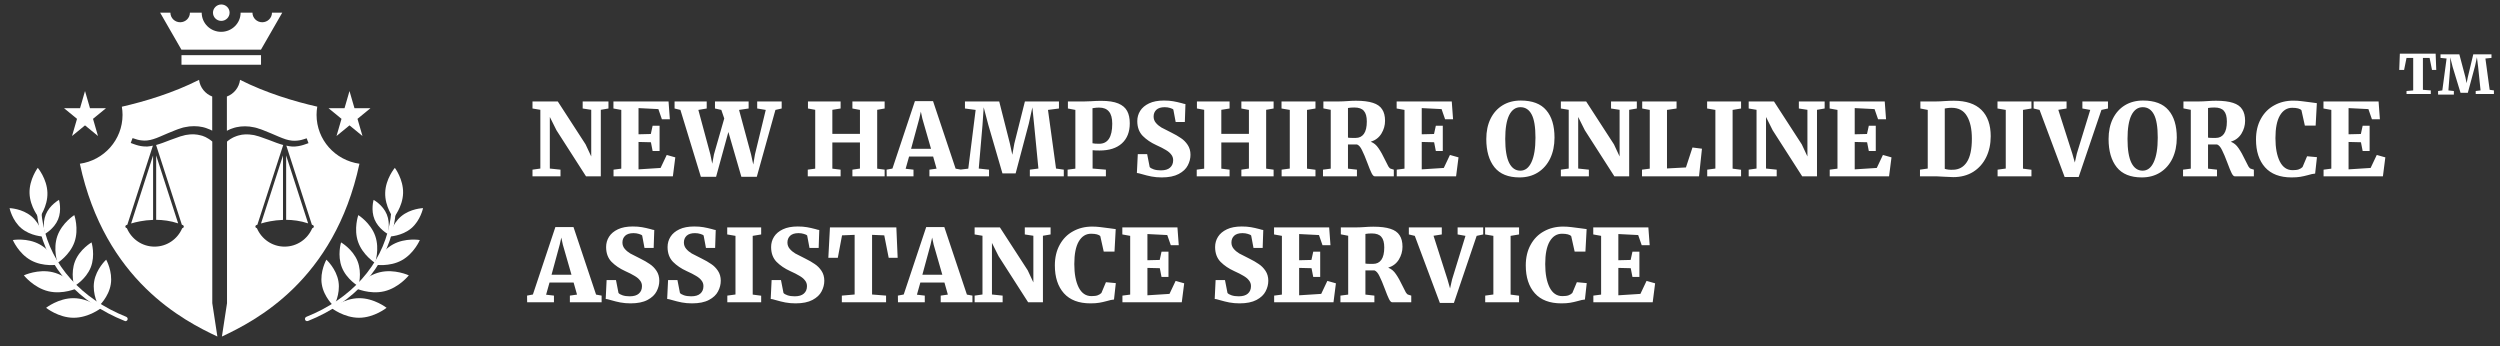 <svg width="397" height="55" viewBox="0 0 397 55" fill="none" xmlns="http://www.w3.org/2000/svg">
<rect x="0" y="0" width="397" height="55" fill="#333333" stroke="none"/>
<path d="M383.216 9.196H382.156L381.771 11.107H381L381.096 8.527H386.781L386.878 11.107H386.203L385.818 9.196H384.758V14.261L386.011 14.357V14.93H382.156V14.452L383.216 14.357V9.196Z" fill="#ffffff"/>
<path d="M388.517 9.292L387.553 9.196V8.623H390.541L391.504 12.254L391.697 13.21L391.89 12.254L392.757 8.623H395.648V9.196L394.684 9.292L395.358 14.261L396.033 14.357V14.93H393.142V14.452L393.913 14.357L393.528 10.63L393.335 9.101L393.046 10.439L391.89 14.739H390.733L389.481 10.63L389.095 9.101V10.63L388.806 14.357L389.673 14.452V15.026H387.168V14.452L387.842 14.357L388.517 9.292Z" fill="#ffffff"/>
<path d="M85.808 17.438L84.56 17.23V16.11H88.576L92.992 22.926L93.888 24.846V17.438L92.528 17.23V16.11H96.624V17.23L95.408 17.438V27.998H93.056L88.368 20.686L87.312 18.574V26.766L89.008 26.942V27.998H84.56V26.942L85.808 26.766V17.438ZM98.661 17.454L97.413 17.23V16.11H106.165L106.373 18.942H105.109L104.549 17.326L101.397 17.166V21.326L103.349 21.278L103.637 19.966H104.741V23.982H103.637L103.365 22.59L101.397 22.542V26.894L104.901 26.67L105.877 24.606L107.237 24.99L106.853 27.998H97.429V26.942L98.661 26.782V17.454ZM107.122 16.11H112.226V17.23L110.898 17.454L112.802 24.51L113.106 25.998L113.378 24.51L115.01 18.814L114.546 17.454L113.538 17.23V16.11H118.882V17.23L117.362 17.454L119.266 24.51L119.618 26.126L119.89 24.51L121.602 17.454L120.242 17.23V16.11H124.13V17.23L123.138 17.454L120.178 28.078H117.73L115.666 20.958L113.714 28.078H111.298L108.05 17.454L107.122 17.23V16.11ZM129.457 17.438L128.305 17.23V16.11H133.489V17.23L132.177 17.438V21.262H136.561V17.454L135.361 17.23V16.11H140.481V17.23L139.297 17.438V26.782L140.481 26.942V27.998H135.361V26.942L136.561 26.766V22.622H132.177V26.782L133.489 26.942V27.998H128.273V26.942L129.457 26.782V17.438ZM145.288 16.062H148.168L151.752 26.782L152.632 26.942V27.998H147.592V26.942L148.728 26.782L148.184 24.862H144.36L143.816 26.798L145.064 26.942V27.998H140.808L140.792 26.942L141.72 26.766L145.288 16.062ZM146.472 18.846L146.232 17.726L145.976 18.862L144.68 23.63H147.848L146.472 18.846ZM154.931 17.454L153.235 17.23V16.11H158.675L160.371 22.798L160.755 24.574L161.075 22.798L162.755 16.11H168.163V17.23L166.419 17.454L167.699 26.766L168.931 26.942V27.998H163.539V26.942L164.899 26.766L164.227 19.87L163.939 17.054L163.379 19.614L161.283 27.534H159.187L156.947 19.838L156.211 17.038L156.019 19.87L155.427 26.766L157.059 26.942V27.998H152.435V26.942L153.763 26.782L154.931 17.454ZM170.768 17.454L169.584 17.23V16.11H172.192C172.362 16.11 172.693 16.099 173.184 16.078C173.802 16.035 174.362 16.014 174.864 16.014C176.016 16.014 176.922 16.153 177.584 16.43C178.245 16.707 178.714 17.107 178.992 17.63C179.269 18.142 179.408 18.793 179.408 19.582C179.408 20.947 178.992 22.009 178.16 22.766C177.328 23.523 176.144 23.902 174.608 23.902C174.128 23.902 173.76 23.886 173.504 23.854V26.766L175.616 26.942V27.998H169.536V26.942L170.768 26.782V17.454ZM173.488 22.75C173.701 22.803 174.053 22.83 174.544 22.83C175.93 22.83 176.624 21.769 176.624 19.646C176.624 18.761 176.448 18.115 176.096 17.71C175.754 17.294 175.237 17.086 174.544 17.086C174.245 17.086 174.01 17.102 173.84 17.134C173.669 17.155 173.552 17.171 173.488 17.182V22.75ZM184.489 28.174C183.902 28.174 183.358 28.126 182.857 28.03C182.366 27.934 181.849 27.806 181.305 27.646C180.953 27.539 180.697 27.481 180.537 27.47L180.681 24.478H182.169L182.569 26.526C182.686 26.665 182.9 26.787 183.209 26.894C183.529 27.001 183.908 27.054 184.345 27.054C184.996 27.054 185.481 26.91 185.801 26.622C186.132 26.334 186.297 25.939 186.297 25.438C186.297 25.086 186.19 24.782 185.977 24.526C185.774 24.259 185.486 24.019 185.113 23.806C184.75 23.582 184.249 23.326 183.609 23.038C182.766 22.654 182.052 22.169 181.465 21.582C180.889 20.985 180.601 20.201 180.601 19.23C180.601 18.633 180.756 18.089 181.065 17.598C181.374 17.107 181.844 16.713 182.473 16.414C183.102 16.115 183.886 15.966 184.825 15.966C185.39 15.966 185.881 16.003 186.297 16.078C186.724 16.153 187.177 16.254 187.657 16.382C187.913 16.467 188.11 16.515 188.249 16.526L188.153 19.374H186.697L186.329 17.406C186.254 17.31 186.084 17.225 185.817 17.15C185.561 17.065 185.273 17.022 184.953 17.022C184.366 17.022 183.924 17.161 183.625 17.438C183.337 17.715 183.193 18.073 183.193 18.51C183.193 18.894 183.316 19.23 183.561 19.518C183.806 19.806 184.1 20.051 184.441 20.254C184.793 20.446 185.326 20.718 186.041 21.07C186.606 21.347 187.097 21.63 187.513 21.918C187.94 22.195 188.302 22.558 188.601 23.006C188.9 23.454 189.049 23.977 189.049 24.574C189.049 25.161 188.905 25.726 188.617 26.27C188.34 26.814 187.86 27.267 187.177 27.63C186.494 27.993 185.598 28.174 184.489 28.174ZM191.225 17.438L190.073 17.23V16.11H195.257V17.23L193.945 17.438V21.262H198.329V17.454L197.129 17.23V16.11H202.249V17.23L201.065 17.438V26.782L202.249 26.942V27.998H197.129V26.942L198.329 26.766V22.622H193.945V26.782L195.257 26.942V27.998H190.041V26.942L191.225 26.782V17.438ZM204.817 17.454L203.505 17.23V16.11H208.897V17.23L207.553 17.454V26.782L208.897 26.958V27.998H203.521V26.942L204.817 26.766V17.454ZM210.09 26.942L211.322 26.782V17.438L210.154 17.214V16.11H212.618C212.821 16.11 213.04 16.105 213.274 16.094C213.52 16.083 213.706 16.073 213.834 16.062C214.41 16.019 214.901 15.998 215.306 15.998C216.448 15.998 217.354 16.11 218.026 16.334C218.698 16.547 219.184 16.889 219.482 17.358C219.792 17.817 219.946 18.425 219.946 19.182C219.946 19.907 219.754 20.585 219.37 21.214C218.986 21.843 218.421 22.275 217.674 22.51C218.165 22.691 218.576 23.033 218.906 23.534C219.248 24.025 219.6 24.654 219.962 25.422C220.176 25.87 220.346 26.206 220.474 26.43C220.602 26.643 220.736 26.766 220.874 26.798L221.338 26.942V27.998H218.298C218.138 27.998 217.973 27.827 217.802 27.486C217.632 27.145 217.413 26.611 217.146 25.886C216.816 25.001 216.528 24.318 216.282 23.838C216.048 23.347 215.786 23.049 215.498 22.942H214.058V26.782L215.482 26.942V27.998H210.09V26.942ZM215.29 21.902C215.845 21.902 216.277 21.689 216.586 21.262C216.896 20.825 217.05 20.169 217.05 19.294C217.05 18.526 216.896 17.966 216.586 17.614C216.288 17.251 215.781 17.07 215.066 17.07C214.682 17.07 214.346 17.097 214.058 17.15V21.854C214.197 21.886 214.426 21.902 214.746 21.902C215.066 21.902 215.248 21.902 215.29 21.902ZM223.035 17.454L221.787 17.23V16.11H230.539L230.747 18.942H229.483L228.923 17.326L225.771 17.166V21.326L227.723 21.278L228.011 19.966H229.115V23.982H228.011L227.739 22.59L225.771 22.542V26.894L229.275 26.67L230.251 24.606L231.611 24.99L231.227 27.998H221.803V26.942L223.035 26.782V17.454ZM241.304 28.174C239.512 28.174 238.184 27.635 237.32 26.558C236.456 25.47 236.024 23.977 236.024 22.078C236.024 20.851 236.248 19.779 236.696 18.862C237.154 17.934 237.794 17.219 238.616 16.718C239.437 16.217 240.397 15.966 241.496 15.966C243.33 15.966 244.68 16.478 245.544 17.502C246.418 18.515 246.856 19.966 246.856 21.854C246.856 23.102 246.626 24.206 246.168 25.166C245.709 26.115 245.058 26.857 244.216 27.39C243.384 27.913 242.413 28.174 241.304 28.174ZM241.448 17.022C240.68 17.022 240.082 17.443 239.656 18.286C239.24 19.129 239.032 20.387 239.032 22.062C239.032 23.769 239.24 25.038 239.656 25.87C240.072 26.691 240.664 27.102 241.432 27.102C242.189 27.102 242.776 26.654 243.192 25.758C243.618 24.851 243.832 23.555 243.832 21.87C243.832 20.163 243.629 18.931 243.224 18.174C242.818 17.406 242.226 17.022 241.448 17.022ZM249.113 17.438L247.865 17.23V16.11H251.881L256.297 22.926L257.193 24.846V17.438L255.833 17.23V16.11H259.929V17.23L258.713 17.438V27.998H256.361L251.673 20.686L250.617 18.574V26.766L252.313 26.942V27.998H247.865V26.942L249.113 26.766V17.438ZM261.982 17.454L260.782 17.23V16.11H266.238V17.23L264.718 17.454V26.75L267.726 26.59L268.766 23.422L270.27 23.614L269.806 27.998H260.75V26.942L261.982 26.782V17.454ZM272.402 17.454L271.09 17.23V16.11H276.482V17.23L275.138 17.454V26.782L276.482 26.958V27.998H271.106V26.942L272.402 26.766V17.454ZM278.939 17.438L277.691 17.23V16.11H281.707L286.123 22.926L287.019 24.846V17.438L285.659 17.23V16.11H289.755V17.23L288.539 17.438V27.998H286.187L281.499 20.686L280.443 18.574V26.766L282.139 26.942V27.998H277.691V26.942L278.939 26.766V17.438ZM291.792 17.454L290.544 17.23V16.11H299.296L299.504 18.942H298.24L297.68 17.326L294.528 17.166V21.326L296.48 21.278L296.768 19.966H297.872V23.982H296.768L296.496 22.59L294.528 22.542V26.894L298.032 26.67L299.008 24.606L300.368 24.99L299.984 27.998H290.56V26.942L291.792 26.782V17.454ZM306.125 17.454L304.957 17.23V16.11H307.453C307.805 16.11 308.279 16.089 308.877 16.046C309.015 16.035 309.223 16.025 309.501 16.014C309.789 16.003 310.045 15.998 310.269 15.998C312.21 15.998 313.671 16.483 314.653 17.454C315.634 18.425 316.125 19.817 316.125 21.63C316.125 22.878 315.885 23.993 315.405 24.974C314.925 25.955 314.237 26.729 313.341 27.294C312.445 27.849 311.389 28.126 310.173 28.126C309.842 28.126 309.346 28.105 308.685 28.062C308.066 28.019 307.666 27.998 307.485 27.998H304.893V26.942L306.125 26.766V17.454ZM308.829 26.814C309.202 26.931 309.629 26.979 310.109 26.958C311.069 26.947 311.81 26.542 312.333 25.742C312.866 24.931 313.133 23.694 313.133 22.03C313.133 20.494 312.871 19.294 312.349 18.43C311.837 17.555 311.026 17.118 309.917 17.118C309.661 17.118 309.431 17.134 309.229 17.166C309.026 17.198 308.893 17.219 308.829 17.23V26.814ZM318.514 17.454L317.202 17.23V16.11H322.594V17.23L321.25 17.454V26.782L322.594 26.958V27.998H317.218V26.942L318.514 26.766V17.454ZM322.939 16.11H328.171V17.23L326.859 17.438L329.083 24.398L329.483 25.806L329.803 24.382L331.931 17.454L330.683 17.23V16.11H334.747V17.23L333.707 17.454L330.091 28.11H327.867L323.883 17.454L322.939 17.23V16.11ZM340.122 28.174C338.33 28.174 337.002 27.635 336.138 26.558C335.274 25.47 334.842 23.977 334.842 22.078C334.842 20.851 335.066 19.779 335.514 18.862C335.972 17.934 336.612 17.219 337.434 16.718C338.255 16.217 339.215 15.966 340.314 15.966C342.148 15.966 343.498 16.478 344.362 17.502C345.236 18.515 345.674 19.966 345.674 21.854C345.674 23.102 345.444 24.206 344.986 25.166C344.527 26.115 343.876 26.857 343.034 27.39C342.202 27.913 341.231 28.174 340.122 28.174ZM340.266 17.022C339.498 17.022 338.9 17.443 338.474 18.286C338.058 19.129 337.85 20.387 337.85 22.062C337.85 23.769 338.058 25.038 338.474 25.87C338.89 26.691 339.482 27.102 340.25 27.102C341.007 27.102 341.594 26.654 342.01 25.758C342.436 24.851 342.65 23.555 342.65 21.87C342.65 20.163 342.447 18.931 342.042 18.174C341.636 17.406 341.044 17.022 340.266 17.022ZM346.667 26.942L347.899 26.782V17.438L346.731 17.214V16.11H349.195C349.397 16.11 349.616 16.105 349.851 16.094C350.096 16.083 350.283 16.073 350.411 16.062C350.987 16.019 351.477 15.998 351.883 15.998C353.024 15.998 353.931 16.11 354.603 16.334C355.275 16.547 355.76 16.889 356.059 17.358C356.368 17.817 356.523 18.425 356.523 19.182C356.523 19.907 356.331 20.585 355.947 21.214C355.563 21.843 354.997 22.275 354.251 22.51C354.741 22.691 355.152 23.033 355.483 23.534C355.824 24.025 356.176 24.654 356.539 25.422C356.752 25.87 356.923 26.206 357.051 26.43C357.179 26.643 357.312 26.766 357.451 26.798L357.915 26.942V27.998H354.875C354.715 27.998 354.549 27.827 354.379 27.486C354.208 27.145 353.989 26.611 353.723 25.886C353.392 25.001 353.104 24.318 352.859 23.838C352.624 23.347 352.363 23.049 352.075 22.942H350.635V26.782L352.059 26.942V27.998H346.667V26.942ZM351.867 21.902C352.421 21.902 352.853 21.689 353.163 21.262C353.472 20.825 353.627 20.169 353.627 19.294C353.627 18.526 353.472 17.966 353.163 17.614C352.864 17.251 352.357 17.07 351.643 17.07C351.259 17.07 350.923 17.097 350.635 17.15V21.854C350.773 21.886 351.003 21.902 351.323 21.902C351.643 21.902 351.824 21.902 351.867 21.902ZM363.9 28.174C362.054 28.174 360.652 27.641 359.692 26.574C358.732 25.497 358.252 24.025 358.252 22.158C358.252 20.899 358.508 19.806 359.02 18.878C359.532 17.939 360.236 17.225 361.132 16.734C362.028 16.233 363.041 15.982 364.172 15.982C364.62 15.982 365.052 16.009 365.468 16.062C365.884 16.105 366.385 16.169 366.972 16.254C367.43 16.329 367.745 16.371 367.916 16.382L367.724 19.95H366.012L365.468 17.502C365.233 17.246 364.742 17.118 363.996 17.118C363.174 17.118 362.524 17.529 362.044 18.35C361.574 19.161 361.34 20.355 361.34 21.934C361.34 23.47 361.569 24.702 362.028 25.63C362.497 26.558 363.174 27.022 364.06 27.022C364.497 27.022 364.828 26.979 365.052 26.894C365.286 26.809 365.484 26.686 365.644 26.526L366.364 24.814L367.932 24.958L367.644 27.566C367.334 27.587 366.956 27.667 366.508 27.806C366.081 27.923 365.676 28.014 365.292 28.078C364.918 28.142 364.454 28.174 363.9 28.174ZM370.215 17.454L368.967 17.23V16.11H377.719L377.927 18.942H376.663L376.103 17.326L372.951 17.166V21.326L374.903 21.278L375.191 19.966H376.295V23.982H375.191L374.919 22.59L372.951 22.542V26.894L376.455 26.67L377.431 24.606L378.791 24.99L378.407 27.998H368.983V26.942L370.215 26.782V17.454ZM88.192 36.062H91.072L94.656 46.782L95.536 46.942V47.998H90.496V46.942L91.632 46.782L91.088 44.862H87.264L86.72 46.798L87.968 46.942V47.998H83.712L83.696 46.942L84.624 46.766L88.192 36.062ZM89.376 38.846L89.136 37.726L88.88 38.862L87.584 43.63H90.752L89.376 38.846ZM100.138 48.174C99.552 48.174 99.008 48.126 98.506 48.03C98.016 47.934 97.498 47.806 96.954 47.646C96.602 47.539 96.346 47.481 96.186 47.47L96.33 44.478H97.818L98.218 46.526C98.336 46.665 98.549 46.787 98.858 46.894C99.178 47.001 99.557 47.054 99.994 47.054C100.645 47.054 101.13 46.91 101.45 46.622C101.781 46.334 101.946 45.939 101.946 45.438C101.946 45.086 101.84 44.782 101.626 44.526C101.424 44.259 101.136 44.019 100.762 43.806C100.4 43.582 99.898 43.326 99.258 43.038C98.416 42.654 97.701 42.169 97.114 41.582C96.538 40.985 96.25 40.201 96.25 39.23C96.25 38.633 96.405 38.089 96.714 37.598C97.024 37.107 97.493 36.713 98.122 36.414C98.752 36.115 99.536 35.966 100.474 35.966C101.04 35.966 101.53 36.003 101.946 36.078C102.373 36.153 102.826 36.254 103.306 36.382C103.562 36.467 103.76 36.515 103.898 36.526L103.802 39.374H102.346L101.978 37.406C101.904 37.31 101.733 37.225 101.466 37.15C101.21 37.065 100.922 37.022 100.602 37.022C100.016 37.022 99.573 37.161 99.274 37.438C98.986 37.715 98.842 38.073 98.842 38.51C98.842 38.894 98.965 39.23 99.21 39.518C99.456 39.806 99.749 40.051 100.09 40.254C100.442 40.446 100.976 40.718 101.69 41.07C102.256 41.347 102.746 41.63 103.162 41.918C103.589 42.195 103.952 42.558 104.25 43.006C104.549 43.454 104.698 43.977 104.698 44.574C104.698 45.161 104.554 45.726 104.266 46.27C103.989 46.814 103.509 47.267 102.826 47.63C102.144 47.993 101.248 48.174 100.138 48.174ZM109.898 48.174C109.312 48.174 108.768 48.126 108.266 48.03C107.776 47.934 107.258 47.806 106.714 47.646C106.362 47.539 106.106 47.481 105.946 47.47L106.09 44.478H107.578L107.978 46.526C108.096 46.665 108.309 46.787 108.618 46.894C108.938 47.001 109.317 47.054 109.754 47.054C110.405 47.054 110.89 46.91 111.21 46.622C111.541 46.334 111.706 45.939 111.706 45.438C111.706 45.086 111.6 44.782 111.386 44.526C111.184 44.259 110.896 44.019 110.522 43.806C110.16 43.582 109.658 43.326 109.018 43.038C108.176 42.654 107.461 42.169 106.874 41.582C106.298 40.985 106.01 40.201 106.01 39.23C106.01 38.633 106.165 38.089 106.474 37.598C106.784 37.107 107.253 36.713 107.882 36.414C108.512 36.115 109.296 35.966 110.234 35.966C110.8 35.966 111.29 36.003 111.706 36.078C112.133 36.153 112.586 36.254 113.066 36.382C113.322 36.467 113.52 36.515 113.658 36.526L113.562 39.374H112.106L111.738 37.406C111.664 37.31 111.493 37.225 111.226 37.15C110.97 37.065 110.682 37.022 110.362 37.022C109.776 37.022 109.333 37.161 109.034 37.438C108.746 37.715 108.602 38.073 108.602 38.51C108.602 38.894 108.725 39.23 108.97 39.518C109.216 39.806 109.509 40.051 109.85 40.254C110.202 40.446 110.736 40.718 111.45 41.07C112.016 41.347 112.506 41.63 112.922 41.918C113.349 42.195 113.712 42.558 114.01 43.006C114.309 43.454 114.458 43.977 114.458 44.574C114.458 45.161 114.314 45.726 114.026 46.27C113.749 46.814 113.269 47.267 112.586 47.63C111.904 47.993 111.008 48.174 109.898 48.174ZM116.794 37.454L115.482 37.23V36.11H120.874V37.23L119.53 37.454V46.782L120.874 46.958V47.998H115.498V46.942L116.794 46.766V37.454ZM126.34 48.174C125.753 48.174 125.209 48.126 124.708 48.03C124.217 47.934 123.7 47.806 123.156 47.646C122.804 47.539 122.548 47.481 122.388 47.47L122.532 44.478H124.02L124.42 46.526C124.537 46.665 124.751 46.787 125.06 46.894C125.38 47.001 125.759 47.054 126.196 47.054C126.847 47.054 127.332 46.91 127.652 46.622C127.983 46.334 128.148 45.939 128.148 45.438C128.148 45.086 128.041 44.782 127.828 44.526C127.625 44.259 127.337 44.019 126.964 43.806C126.601 43.582 126.1 43.326 125.46 43.038C124.617 42.654 123.903 42.169 123.316 41.582C122.74 40.985 122.452 40.201 122.452 39.23C122.452 38.633 122.607 38.089 122.916 37.598C123.225 37.107 123.695 36.713 124.324 36.414C124.953 36.115 125.737 35.966 126.676 35.966C127.241 35.966 127.732 36.003 128.148 36.078C128.575 36.153 129.028 36.254 129.508 36.382C129.764 36.467 129.961 36.515 130.1 36.526L130.004 39.374H128.548L128.18 37.406C128.105 37.31 127.935 37.225 127.668 37.15C127.412 37.065 127.124 37.022 126.804 37.022C126.217 37.022 125.775 37.161 125.476 37.438C125.188 37.715 125.044 38.073 125.044 38.51C125.044 38.894 125.167 39.23 125.412 39.518C125.657 39.806 125.951 40.051 126.292 40.254C126.644 40.446 127.177 40.718 127.892 41.07C128.457 41.347 128.948 41.63 129.364 41.918C129.791 42.195 130.153 42.558 130.452 43.006C130.751 43.454 130.9 43.977 130.9 44.574C130.9 45.161 130.756 45.726 130.468 46.27C130.191 46.814 129.711 47.267 129.028 47.63C128.345 47.993 127.449 48.174 126.34 48.174ZM135.716 37.294L133.716 37.374L133.044 40.942H131.54L131.796 36.11H142.34L142.548 40.942H141.124L140.42 37.374L138.484 37.294V46.766L140.708 46.942V47.998H133.684V46.942L135.716 46.766V37.294ZM147.08 36.062H149.96L153.544 46.782L154.424 46.942V47.998H149.384V46.942L150.52 46.782L149.976 44.862H146.152L145.608 46.798L146.856 46.942V47.998H142.6L142.584 46.942L143.512 46.766L147.08 36.062ZM148.264 38.846L148.024 37.726L147.768 38.862L146.472 43.63H149.64L148.264 38.846ZM156.018 37.438L154.77 37.23V36.11H158.786L163.202 42.926L164.098 44.846V37.438L162.738 37.23V36.11H166.834V37.23L165.618 37.438V47.998H163.266L158.578 40.686L157.522 38.574V46.766L159.218 46.942V47.998H154.77V46.942L156.018 46.766V37.438ZM173.159 48.174C171.314 48.174 169.911 47.641 168.951 46.574C167.991 45.497 167.511 44.025 167.511 42.158C167.511 40.899 167.767 39.806 168.279 38.878C168.791 37.939 169.495 37.225 170.391 36.734C171.287 36.233 172.3 35.982 173.431 35.982C173.879 35.982 174.311 36.009 174.727 36.062C175.143 36.105 175.644 36.169 176.231 36.254C176.69 36.329 177.004 36.371 177.175 36.382L176.983 39.95H175.271L174.727 37.502C174.492 37.246 174.002 37.118 173.255 37.118C172.434 37.118 171.783 37.529 171.303 38.35C170.834 39.161 170.599 40.355 170.599 41.934C170.599 43.47 170.828 44.702 171.287 45.63C171.756 46.558 172.434 47.022 173.319 47.022C173.756 47.022 174.087 46.979 174.311 46.894C174.546 46.809 174.743 46.686 174.903 46.526L175.623 44.814L177.191 44.958L176.903 47.566C176.594 47.587 176.215 47.667 175.767 47.806C175.34 47.923 174.935 48.014 174.551 48.078C174.178 48.142 173.714 48.174 173.159 48.174ZM179.474 37.454L178.226 37.23V36.11H186.978L187.186 38.942H185.922L185.362 37.326L182.21 37.166V41.326L184.162 41.278L184.45 39.966H185.554V43.982H184.45L184.178 42.59L182.21 42.542V46.894L185.714 46.67L186.69 44.606L188.05 44.99L187.666 47.998H178.242V46.942L179.474 46.782V37.454ZM196.847 48.174C196.26 48.174 195.716 48.126 195.215 48.03C194.724 47.934 194.207 47.806 193.663 47.646C193.311 47.539 193.055 47.481 192.895 47.47L193.039 44.478H194.527L194.927 46.526C195.044 46.665 195.257 46.787 195.567 46.894C195.887 47.001 196.265 47.054 196.703 47.054C197.353 47.054 197.839 46.91 198.159 46.622C198.489 46.334 198.655 45.939 198.655 45.438C198.655 45.086 198.548 44.782 198.335 44.526C198.132 44.259 197.844 44.019 197.471 43.806C197.108 43.582 196.607 43.326 195.967 43.038C195.124 42.654 194.409 42.169 193.823 41.582C193.247 40.985 192.959 40.201 192.959 39.23C192.959 38.633 193.113 38.089 193.423 37.598C193.732 37.107 194.201 36.713 194.831 36.414C195.46 36.115 196.244 35.966 197.183 35.966C197.748 35.966 198.239 36.003 198.655 36.078C199.081 36.153 199.535 36.254 200.015 36.382C200.271 36.467 200.468 36.515 200.607 36.526L200.511 39.374H199.055L198.687 37.406C198.612 37.31 198.441 37.225 198.175 37.15C197.919 37.065 197.631 37.022 197.311 37.022C196.724 37.022 196.281 37.161 195.983 37.438C195.695 37.715 195.551 38.073 195.551 38.51C195.551 38.894 195.673 39.23 195.919 39.518C196.164 39.806 196.457 40.051 196.799 40.254C197.151 40.446 197.684 40.718 198.399 41.07C198.964 41.347 199.455 41.63 199.871 41.918C200.297 42.195 200.66 42.558 200.959 43.006C201.257 43.454 201.407 43.977 201.407 44.574C201.407 45.161 201.263 45.726 200.975 46.27C200.697 46.814 200.217 47.267 199.535 47.63C198.852 47.993 197.956 48.174 196.847 48.174ZM203.567 37.454L202.319 37.23V36.11H211.071L211.279 38.942H210.015L209.455 37.326L206.303 37.166V41.326L208.255 41.278L208.543 39.966H209.647V43.982H208.543L208.271 42.59L206.303 42.542V46.894L209.807 46.67L210.783 44.606L212.143 44.99L211.759 47.998H202.335V46.942L203.567 46.782V37.454ZM212.86 46.942L214.092 46.782V37.438L212.924 37.214V36.11H215.388C215.591 36.11 215.81 36.105 216.044 36.094C216.29 36.083 216.476 36.073 216.604 36.062C217.18 36.019 217.671 35.998 218.076 35.998C219.218 35.998 220.124 36.11 220.796 36.334C221.468 36.547 221.954 36.889 222.252 37.358C222.562 37.817 222.716 38.425 222.716 39.182C222.716 39.907 222.524 40.585 222.14 41.214C221.756 41.843 221.191 42.275 220.444 42.51C220.935 42.691 221.346 43.033 221.676 43.534C222.018 44.025 222.37 44.654 222.732 45.422C222.946 45.87 223.116 46.206 223.244 46.43C223.372 46.643 223.506 46.766 223.644 46.798L224.108 46.942V47.998H221.068C220.908 47.998 220.743 47.827 220.572 47.486C220.402 47.145 220.183 46.611 219.916 45.886C219.586 45.001 219.298 44.318 219.052 43.838C218.818 43.347 218.556 43.049 218.268 42.942H216.828V46.782L218.252 46.942V47.998H212.86V46.942ZM218.06 41.902C218.615 41.902 219.047 41.689 219.356 41.262C219.666 40.825 219.82 40.169 219.82 39.294C219.82 38.526 219.666 37.966 219.356 37.614C219.058 37.251 218.551 37.07 217.836 37.07C217.452 37.07 217.116 37.097 216.828 37.15V41.854C216.967 41.886 217.196 41.902 217.516 41.902C217.836 41.902 218.018 41.902 218.06 41.902ZM223.725 36.11H228.957V37.23L227.645 37.438L229.869 44.398L230.269 45.806L230.589 44.382L232.717 37.454L231.469 37.23V36.11H235.533V37.23L234.493 37.454L230.877 48.11H228.653L224.669 37.454L223.725 37.23V36.11ZM237.147 37.454L235.835 37.23V36.11H241.227V37.23L239.883 37.454V46.782L241.227 46.958V47.998H235.851V46.942L237.147 46.766V37.454ZM247.941 48.174C246.096 48.174 244.693 47.641 243.733 46.574C242.773 45.497 242.293 44.025 242.293 42.158C242.293 40.899 242.549 39.806 243.061 38.878C243.573 37.939 244.277 37.225 245.173 36.734C246.069 36.233 247.083 35.982 248.213 35.982C248.661 35.982 249.093 36.009 249.509 36.062C249.925 36.105 250.427 36.169 251.013 36.254C251.472 36.329 251.787 36.371 251.957 36.382L251.765 39.95H250.053L249.509 37.502C249.275 37.246 248.784 37.118 248.037 37.118C247.216 37.118 246.565 37.529 246.085 38.35C245.616 39.161 245.381 40.355 245.381 41.934C245.381 43.47 245.611 44.702 246.069 45.63C246.539 46.558 247.216 47.022 248.101 47.022C248.539 47.022 248.869 46.979 249.093 46.894C249.328 46.809 249.525 46.686 249.685 46.526L250.405 44.814L251.973 44.958L251.685 47.566C251.376 47.587 250.997 47.667 250.549 47.806C250.123 47.923 249.717 48.014 249.333 48.078C248.96 48.142 248.496 48.174 247.941 48.174ZM254.257 37.454L253.009 37.23V36.11H261.761L261.969 38.942H260.705L260.145 37.326L256.993 37.166V41.326L258.945 41.278L259.233 39.966H260.337V43.982H259.233L258.961 42.59L256.993 42.542V46.894L260.497 46.67L261.473 44.606L262.833 44.99L262.449 47.998H253.025V46.942L254.257 46.782V37.454Z" fill="#ffffff"/>
<g clip-path="url(#clip0)">
<path d="M43.19 2.014C43.19 2.853 42.5 3.534 41.64 3.534C40.79 3.534 40.09 2.853 40.09 2.014H38.21C38.21 3.692 36.82 5.055 35.12 5.055C33.41 5.055 32.03 3.692 32.03 2.014H30.16C30.16 2.853 29.47 3.534 28.61 3.534C27.76 3.534 27.06 2.853 27.06 2.014H25.43L28.81 7.889H41.44L44.82 2.014H43.19Z" fill="#ffffff"/>
<path d="M36.46 2.014C36.46 2.735 35.86 3.318 35.14 3.318C34.41 3.318 33.82 2.735 33.82 2.014C33.82 1.294 34.42 0.711 35.14 0.711C35.87 0.711 36.46 1.294 36.46 2.014Z" fill="#ffffff"/>
<path d="M41.45 8.76H28.82V10.28H41.45V8.76Z" fill="#ffffff"/>
<path d="M50.27 18.239C50.27 17.795 50.31 17.36 50.38 16.936C46.72 16.106 42.26 14.763 38.12 12.68C37.97 13.894 37.15 14.911 36.03 15.326V20.767C36.13 20.708 36.24 20.659 36.35 20.609L36.61 20.491L37.01 20.352C37.08 20.323 37.15 20.303 37.22 20.283L37.53 20.204C37.95 20.105 38.42 20.056 38.91 20.056C39.4 20.056 39.89 20.115 40.37 20.224C40.55 20.254 40.73 20.313 40.9 20.362C40.96 20.382 41.01 20.402 41.07 20.422L41.42 20.53L41.76 20.659C42.2 20.826 42.66 21.014 43.05 21.182L44.27 21.705C44.66 21.873 45.04 22.011 45.39 22.13C45.7 22.229 46.03 22.298 46.39 22.337C46.68 22.357 46.97 22.357 47.23 22.327L47.37 22.308C47.45 22.298 47.52 22.288 47.59 22.278L47.9 22.209C48.02 22.179 48.12 22.15 48.2 22.12C48.25 22.1 48.29 22.09 48.33 22.081L48.7 21.962L48.99 22.732L48.6 22.87C48.56 22.88 48.52 22.9 48.48 22.91C48.38 22.949 48.27 22.989 48.13 23.028L47.8 23.117C47.71 23.137 47.62 23.157 47.52 23.177L47.38 23.206C47.06 23.265 46.71 23.285 46.34 23.265C46.03 23.246 45.75 23.186 45.47 23.127L49.53 35.688C49.58 35.708 49.63 35.727 49.69 35.747C49.78 35.787 49.84 35.876 49.84 35.974C49.84 36.073 49.79 36.162 49.7 36.201C49.69 36.211 49.65 36.221 49.58 36.251C48.85 37.959 47.17 39.164 45.19 39.164C43.22 39.164 41.53 37.959 40.8 36.241C40.77 36.231 40.73 36.211 40.7 36.201C40.61 36.162 40.55 36.073 40.55 35.974C40.55 35.876 40.61 35.787 40.7 35.747C40.72 35.737 40.78 35.718 40.87 35.688L44.97 23.038L44.98 23.028C44.64 22.93 44.28 22.821 43.91 22.683L42.66 22.209C42.26 22.061 41.84 21.903 41.39 21.755L41.06 21.646L40.76 21.567C40.7 21.557 40.65 21.537 40.59 21.518C40.44 21.478 40.3 21.439 40.17 21.429C39.76 21.35 39.35 21.33 38.96 21.34C38.57 21.36 38.2 21.409 37.89 21.508L37.63 21.587C37.59 21.597 37.54 21.616 37.5 21.636C37.47 21.646 37.44 21.666 37.4 21.676L37.17 21.765L36.97 21.863C36.68 22.002 36.45 22.169 36.28 22.298C36.19 22.367 36.12 22.426 36.05 22.485V48.15L35.24 53.443C40.49 50.964 53.08 44.625 57.08 26.001C53.22 25.458 50.27 22.199 50.27 18.239ZM44.94 24.687L41.45 35.49C42.2 35.263 43.45 34.967 44.94 34.918V24.687ZM45.44 24.687V34.908C46.53 34.918 47.72 35.066 48.93 35.471L45.44 24.687Z" fill="#ffffff"/>
<path d="M33.71 48.14V22.476C33.64 22.416 33.57 22.347 33.48 22.288C33.31 22.16 33.07 21.992 32.79 21.853L32.59 21.745L32.36 21.656C32.33 21.646 32.3 21.636 32.27 21.616C32.23 21.597 32.18 21.577 32.14 21.567L31.88 21.498C31.56 21.409 31.2 21.35 30.8 21.33C30.42 21.32 30 21.34 29.61 21.419C29.46 21.439 29.32 21.468 29.17 21.518C29.11 21.537 29.05 21.547 28.99 21.567L28.68 21.646L28.37 21.755C27.92 21.903 27.49 22.061 27.1 22.209L25.85 22.683C25.48 22.821 25.12 22.93 24.78 23.028L24.79 23.038L28.88 35.688C28.93 35.708 28.98 35.727 29.04 35.747C29.13 35.787 29.19 35.876 29.19 35.974C29.19 36.073 29.14 36.162 29.05 36.201C29.04 36.211 29 36.221 28.93 36.251C28.2 37.959 26.52 39.164 24.54 39.164C22.56 39.164 20.88 37.959 20.15 36.241C20.12 36.231 20.08 36.211 20.05 36.201C19.96 36.162 19.9 36.073 19.9 35.974C19.9 35.876 19.96 35.787 20.05 35.747C20.07 35.737 20.13 35.718 20.22 35.688L24.28 23.127C24 23.186 23.72 23.246 23.42 23.265C23.34 23.265 23.28 23.265 23.21 23.265C22.91 23.265 22.63 23.246 22.38 23.196L22.23 23.167C22.13 23.147 22.05 23.137 21.96 23.107L21.62 23.009C21.48 22.969 21.36 22.93 21.27 22.89C21.23 22.87 21.19 22.861 21.16 22.851L20.76 22.703L21.05 21.932L21.43 22.051C21.46 22.061 21.5 22.071 21.55 22.09C21.63 22.12 21.73 22.15 21.84 22.179L22.15 22.248C22.21 22.258 22.28 22.268 22.36 22.278L22.51 22.298C22.75 22.327 23.04 22.337 23.35 22.308C23.7 22.268 24.03 22.199 24.33 22.1C24.68 21.992 25.05 21.853 25.45 21.676L26.67 21.152C27.06 20.984 27.52 20.797 27.96 20.629L28.28 20.51L28.64 20.392C28.7 20.372 28.76 20.352 28.82 20.333C28.99 20.273 29.17 20.224 29.37 20.194C29.83 20.086 30.31 20.036 30.81 20.036C31.31 20.036 31.77 20.086 32.19 20.184L32.5 20.264C32.58 20.283 32.65 20.303 32.72 20.333L33.38 20.589C33.49 20.639 33.6 20.698 33.7 20.747V15.326C32.59 14.902 31.76 13.894 31.61 12.68C27.47 14.773 23.01 16.106 19.35 16.946C19.42 17.37 19.46 17.805 19.46 18.249C19.46 22.199 16.51 25.468 12.68 26.001C16.68 44.625 29.27 50.964 34.52 53.443L33.71 48.14ZM24.8 24.687V34.908C25.89 34.918 27.08 35.066 28.29 35.471L24.8 24.687ZM24.31 34.918V24.687L20.82 35.49C21.56 35.263 22.81 34.967 24.31 34.918Z" fill="#ffffff"/>
<path d="M13.5 14.457L14.29 17.183H16.83L14.77 18.871L15.56 21.596L13.5 19.908L11.44 21.596L12.23 18.871L10.17 17.183H12.71L13.5 14.457Z" fill="#ffffff"/>
<path d="M55.5 14.457L56.29 17.183H58.83L56.77 18.871L57.56 21.596L55.5 19.908L53.44 21.596L54.23 18.871L52.17 17.183H54.71L55.5 14.457Z" fill="#ffffff"/>
<path d="M48.71 50.993C48.6 50.973 48.49 50.894 48.45 50.775C48.38 50.588 48.47 50.39 48.65 50.311C55.76 47.477 60.57 42.115 61.86 35.598C61.99 34.956 62.08 34.304 62.13 33.653C62.15 33.455 62.32 33.317 62.51 33.327C62.7 33.346 62.85 33.514 62.84 33.712C62.78 34.393 62.68 35.075 62.55 35.736C61.21 42.49 56.24 48.05 48.9 50.973C48.84 50.993 48.77 51.002 48.71 50.993Z" fill="#ffffff"/>
<path d="M57.03 50.46C54.63 50.47 52.67 48.93 52.67 48.93C52.67 48.93 54.62 47.369 57.03 47.35C59.43 47.34 61.39 48.88 61.39 48.88C61.39 48.88 59.43 50.45 57.03 50.46Z" fill="#ffffff"/>
<path d="M61.03 46.253C58.69 46.816 56.43 45.76 56.43 45.76C56.43 45.76 57.97 43.794 60.32 43.231C62.66 42.669 64.92 43.725 64.92 43.725C64.92 43.725 63.37 45.69 61.03 46.253Z" fill="#ffffff"/>
<path d="M63.8 41.336C61.83 42.422 59.54 42.027 59.54 42.027C59.54 42.027 60.44 39.885 62.41 38.808C64.38 37.722 66.67 38.117 66.67 38.117C66.67 38.117 65.77 40.25 63.8 41.336Z" fill="#ffffff"/>
<path d="M65.3 36.26C63.82 37.504 61.82 37.563 61.82 37.563C61.82 37.563 62.22 35.599 63.7 34.354C65.18 33.11 67.18 33.051 67.18 33.051C67.18 33.051 66.78 35.016 65.3 36.26Z" fill="#ffffff"/>
<path d="M61.42 34.039C62.04 35.53 61.57 37.15 61.57 37.15C61.57 37.15 60.1 36.34 59.48 34.849C58.86 33.358 59.33 31.738 59.33 31.738C59.33 31.738 60.81 32.548 61.42 34.039Z" fill="#ffffff"/>
<path d="M59.59 37.474C60.32 39.568 59.56 41.75 59.56 41.75C59.56 41.75 57.61 40.526 56.87 38.432C56.13 36.339 56.9 34.156 56.9 34.156C56.9 34.156 58.86 35.381 59.59 37.474Z" fill="#ffffff"/>
<path d="M56.78 41.474C57.54 43.4 56.91 45.444 56.91 45.444C56.91 45.444 55.05 44.377 54.29 42.462C53.53 40.536 54.16 38.492 54.16 38.492C54.16 38.492 56.02 39.559 56.78 41.474Z" fill="#ffffff"/>
<path d="M53.75 44.712C54.08 46.746 53.02 48.623 53.02 48.623C53.02 48.623 51.43 47.191 51.1 45.147C50.77 43.112 51.83 41.236 51.83 41.236C51.83 41.236 53.42 42.678 53.75 44.712Z" fill="#ffffff"/>
<path d="M64.01 30.671C63.95 32.873 62.48 34.621 62.48 34.621C62.48 34.621 61.1 32.804 61.17 30.602C61.23 28.4 62.7 26.652 62.7 26.652C62.7 26.652 64.07 28.469 64.01 30.671Z" fill="#ffffff"/>
<path d="M19.99 50.993C20.1 50.973 20.21 50.894 20.25 50.775C20.32 50.588 20.23 50.39 20.05 50.311C12.94 47.477 8.13 42.115 6.84 35.598C6.71 34.956 6.62 34.304 6.57 33.653C6.55 33.455 6.38 33.317 6.19 33.327C6 33.346 5.85 33.514 5.86 33.702C5.92 34.383 6.02 35.065 6.15 35.726C7.49 42.481 12.46 48.04 19.8 50.963C19.86 50.993 19.93 51.002 19.99 50.993Z" fill="#ffffff"/>
<path d="M11.68 50.46C14.08 50.47 16.04 48.93 16.04 48.93C16.04 48.93 14.09 47.369 11.68 47.35C9.28 47.34 7.32 48.88 7.32 48.88C7.32 48.88 9.27 50.45 11.68 50.46Z" fill="#ffffff"/>
<path d="M7.68 46.253C10.02 46.816 12.28 45.76 12.28 45.76C12.28 45.76 10.74 43.794 8.39 43.231C6.05 42.669 3.79 43.725 3.79 43.725C3.79 43.725 5.34 45.69 7.68 46.253Z" fill="#ffffff"/>
<path d="M4.91 41.336C6.88 42.422 9.17 42.027 9.17 42.027C9.17 42.027 8.27 39.885 6.3 38.808C4.33 37.722 2.04 38.117 2.04 38.117C2.04 38.117 2.94 40.25 4.91 41.336Z" fill="#ffffff"/>
<path d="M3.4 36.26C4.88 37.504 6.88 37.563 6.88 37.563C6.88 37.563 6.48 35.599 5 34.354C3.52 33.11 1.52 33.051 1.52 33.051C1.52 33.051 1.92 35.016 3.4 36.26Z" fill="#ffffff"/>
<path d="M7.28 34.039C6.66 35.53 7.13 37.15 7.13 37.15C7.13 37.15 8.6 36.34 9.22 34.849C9.84 33.358 9.37 31.738 9.37 31.738C9.37 31.738 7.9 32.548 7.28 34.039Z" fill="#ffffff"/>
<path d="M9.11 37.474C8.38 39.568 9.14 41.75 9.14 41.75C9.14 41.75 11.09 40.526 11.83 38.432C12.56 36.339 11.8 34.156 11.8 34.156C11.8 34.156 9.85 35.381 9.11 37.474Z" fill="#ffffff"/>
<path d="M11.92 41.474C11.16 43.4 11.79 45.444 11.79 45.444C11.79 45.444 13.65 44.377 14.41 42.462C15.17 40.536 14.54 38.492 14.54 38.492C14.54 38.492 12.68 39.559 11.92 41.474Z" fill="#ffffff"/>
<path d="M14.95 44.712C14.62 46.746 15.68 48.623 15.68 48.623C15.68 48.623 17.26 47.191 17.59 45.147C17.92 43.112 16.86 41.236 16.86 41.236C16.86 41.236 15.28 42.678 14.95 44.712Z" fill="#ffffff"/>
<path d="M4.69 30.671C4.75 32.873 6.22 34.621 6.22 34.621C6.22 34.621 7.6 32.804 7.53 30.602C7.47 28.4 6 26.652 6 26.652C6 26.652 4.63 28.469 4.69 30.671Z" fill="#ffffff"/>
</g>
<defs>
<clipPath id="clip0">
<path d="M0 0.711H69V54.035H0V0.711Z" fill="white"/>
</clipPath>
</defs>
</svg>
